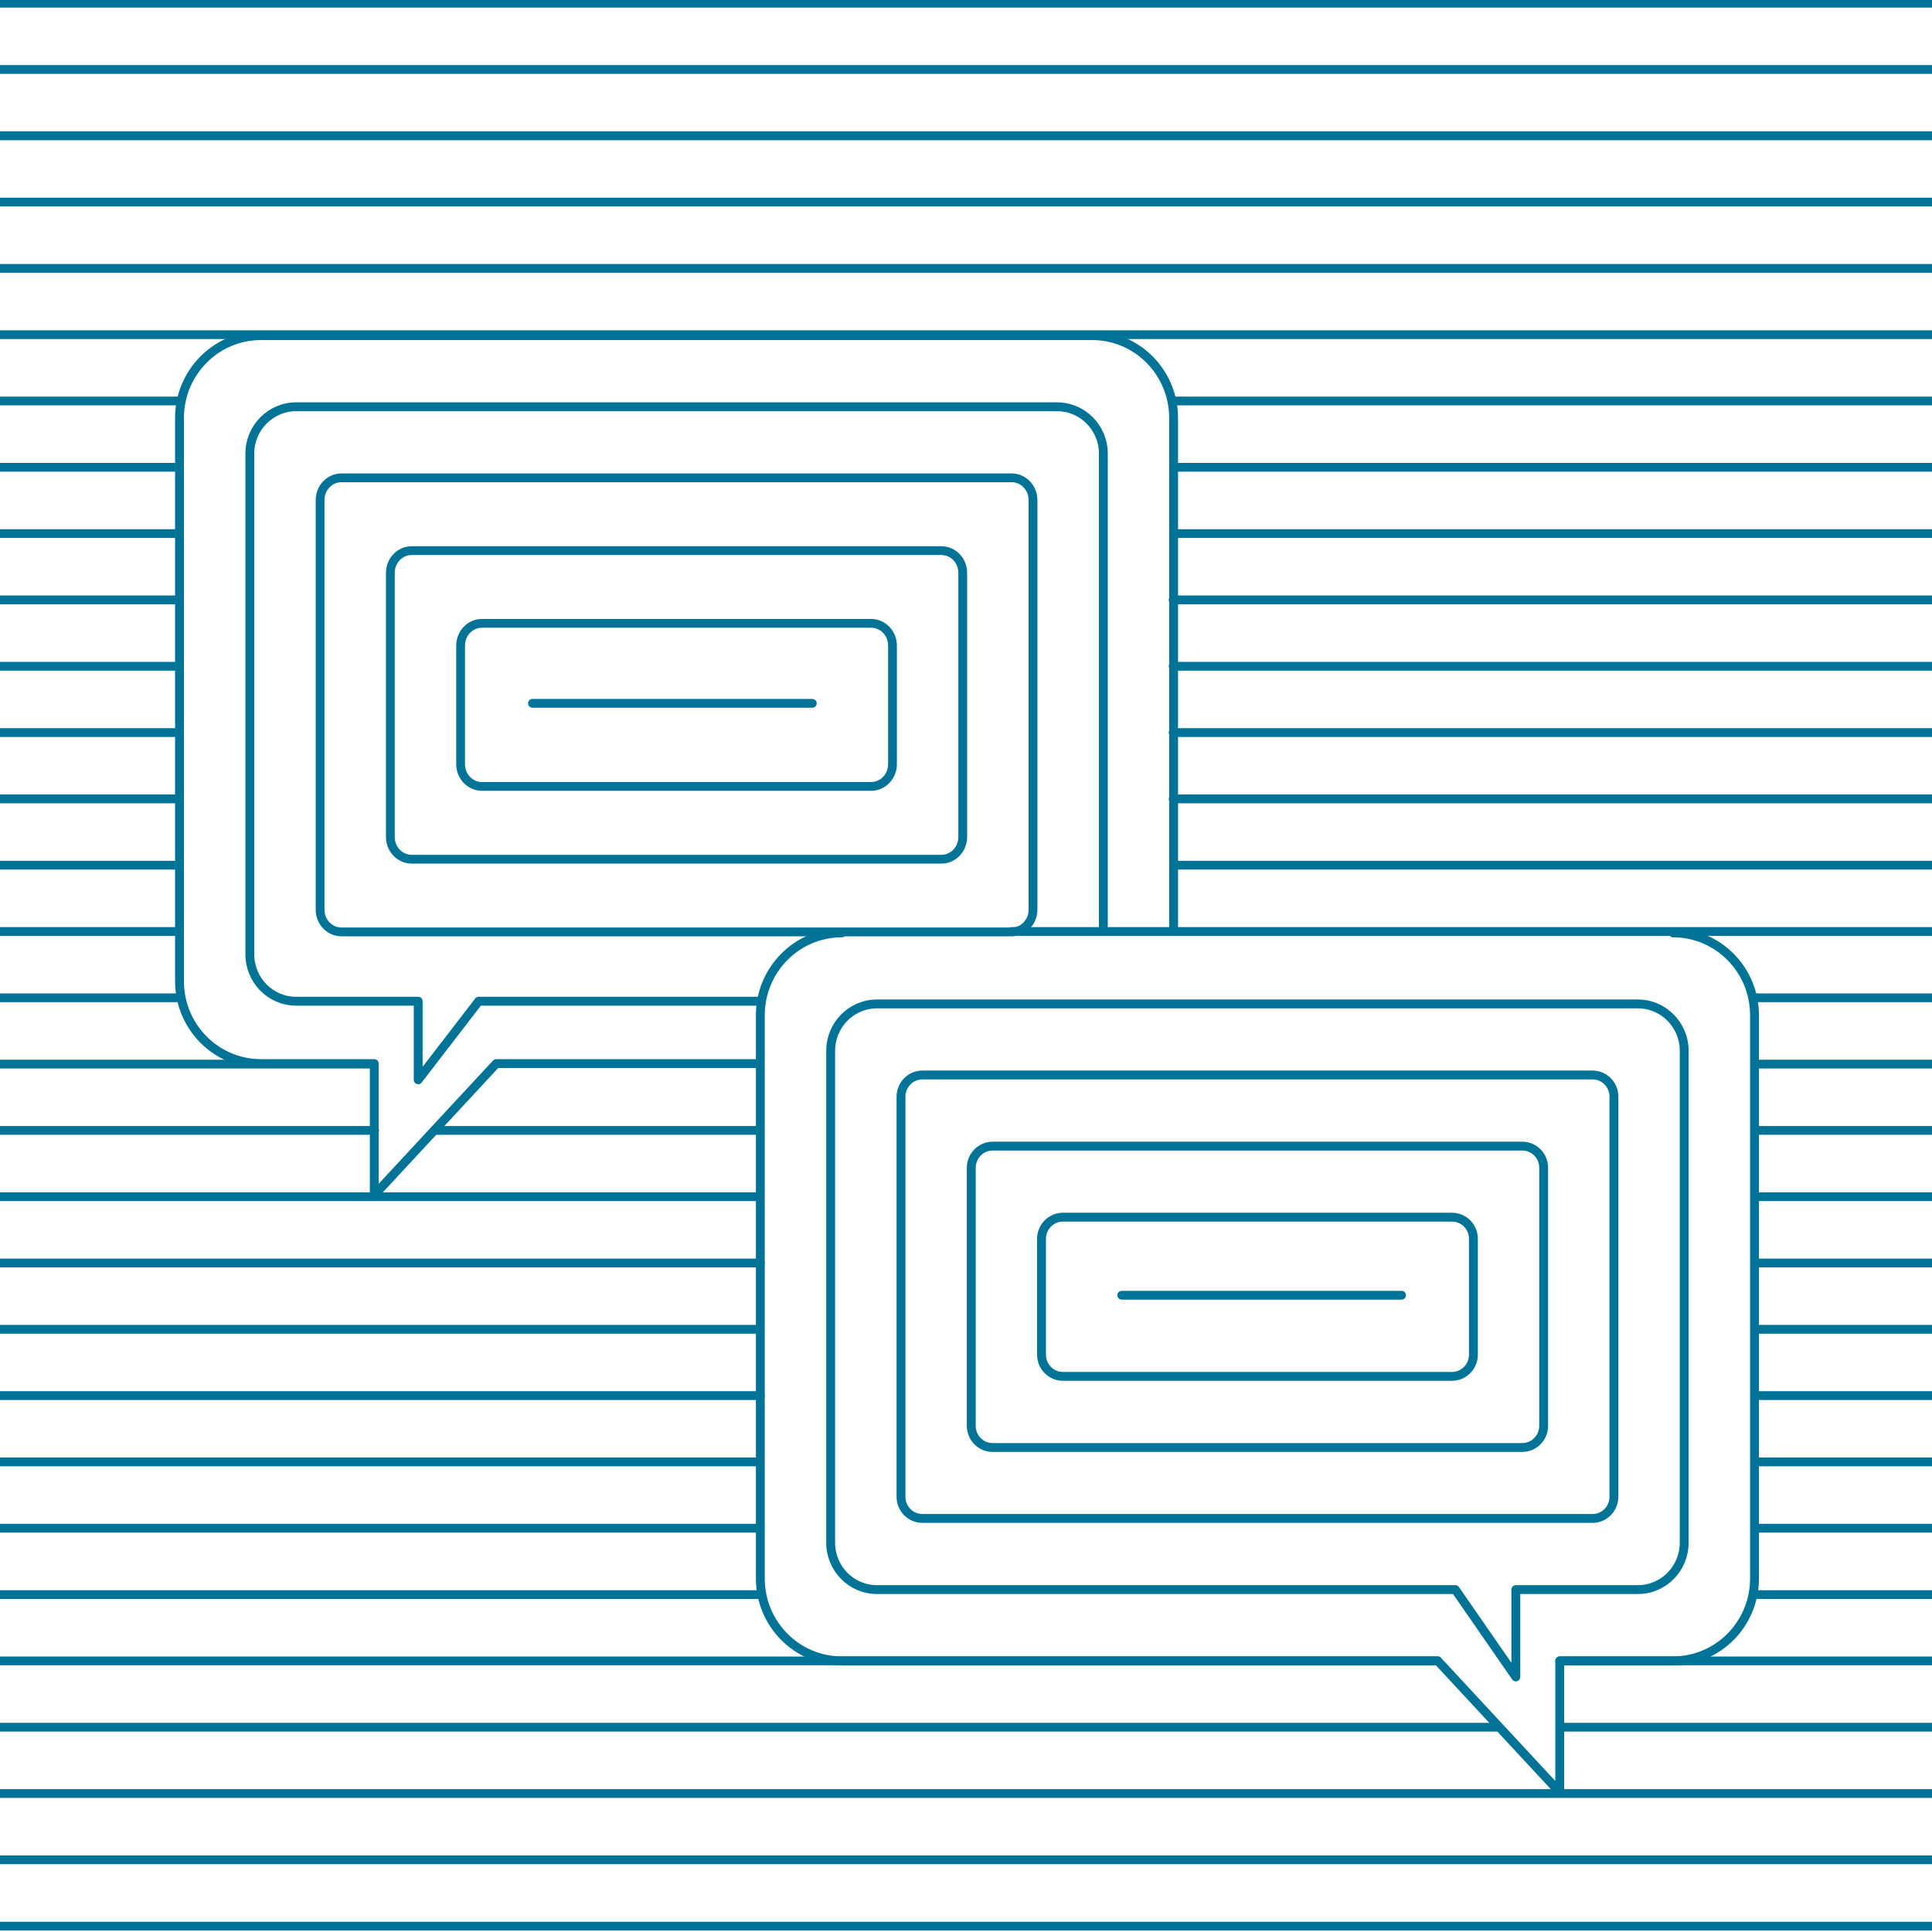 <?xml version="1.0" encoding="UTF-8"?>
<svg xmlns="http://www.w3.org/2000/svg" id="Layer_1" viewBox="0 0 220 220">
  <defs>
    <style>.cls-1,.cls-2,.cls-3{fill:none;stroke:#007396;stroke-linecap:round;stroke-linejoin:round;}.cls-2{stroke-width:1.01px;}.cls-3{stroke-width:1px;}</style>
  </defs>
  <line class="cls-1" x1="-.94" y1=".36" x2="221" y2=".36"></line>
  <line class="cls-1" x1="-.94" y1="7.91" x2="221" y2="7.91"></line>
  <line class="cls-1" x1="-.94" y1="15.46" x2="221" y2="15.46"></line>
  <line class="cls-1" x1="-.94" y1="23.01" x2="221" y2="23.01"></line>
  <line class="cls-1" x1="-.94" y1="30.56" x2="221" y2="30.56"></line>
  <line class="cls-1" x1="-.94" y1="38.11" x2="221" y2="38.11"></line>
  <line class="cls-1" x1="133.59" y1="45.66" x2="221" y2="45.66"></line>
  <line class="cls-1" x1="-.94" y1="45.66" x2="20.63" y2="45.66"></line>
  <line class="cls-1" x1="133.81" y1="53.21" x2="221" y2="53.21"></line>
  <line class="cls-1" x1="-.94" y1="53.21" x2="20.19" y2="53.21"></line>
  <line class="cls-1" x1="133.81" y1="60.76" x2="221" y2="60.76"></line>
  <line class="cls-1" x1="-.94" y1="60.76" x2="19.97" y2="60.76"></line>
  <line class="cls-1" x1="133.59" y1="68.31" x2="221" y2="68.31"></line>
  <line class="cls-1" x1="-.94" y1="68.31" x2="20.41" y2="68.31"></line>
  <line class="cls-1" x1="133.59" y1="75.87" x2="221" y2="75.87"></line>
  <line class="cls-1" x1="-.94" y1="75.87" x2="20.19" y2="75.87"></line>
  <line class="cls-1" x1="133.59" y1="83.42" x2="221" y2="83.42"></line>
  <line class="cls-1" x1="-.94" y1="83.42" x2="20.19" y2="83.42"></line>
  <line class="cls-1" x1="133.59" y1="90.97" x2="221" y2="90.97"></line>
  <line class="cls-1" x1="-.94" y1="90.97" x2="20.19" y2="90.97"></line>
  <line class="cls-1" x1="133.81" y1="98.52" x2="221" y2="98.52"></line>
  <line class="cls-1" x1="-.94" y1="98.52" x2="20.19" y2="98.52"></line>
  <line class="cls-1" x1="115.2" y1="106.07" x2="221" y2="106.07"></line>
  <line class="cls-1" x1="-.94" y1="106.07" x2="20.19" y2="106.07"></line>
  <line class="cls-1" x1="199.64" y1="113.62" x2="221" y2="113.62"></line>
  <line class="cls-1" x1="-.94" y1="113.62" x2="20.41" y2="113.62"></line>
  <line class="cls-1" x1="200.08" y1="121.17" x2="221" y2="121.17"></line>
  <line class="cls-1" x1="-.94" y1="121.17" x2="42.43" y2="121.17"></line>
  <line class="cls-1" x1="199.86" y1="128.72" x2="221" y2="128.72"></line>
  <line class="cls-1" x1="49.48" y1="128.72" x2="86.47" y2="128.72"></line>
  <line class="cls-1" x1="42.65" y1="128.72" x2="42.65" y2="128.72"></line>
  <line class="cls-1" x1="-.94" y1="128.72" x2="42.65" y2="128.72"></line>
  <line class="cls-1" x1="199.86" y1="136.27" x2="221" y2="136.27"></line>
  <line class="cls-1" x1="-.94" y1="136.27" x2="86.47" y2="136.27"></line>
  <line class="cls-1" x1="199.86" y1="143.82" x2="221" y2="143.82"></line>
  <line class="cls-1" x1="-.94" y1="143.82" x2="86.58" y2="143.82"></line>
  <line class="cls-1" x1="199.97" y1="151.37" x2="221" y2="151.37"></line>
  <line class="cls-1" x1="-.94" y1="151.37" x2="86.36" y2="151.37"></line>
  <line class="cls-1" x1="199.86" y1="158.92" x2="221" y2="158.92"></line>
  <line class="cls-1" x1="-.94" y1="158.92" x2="86.58" y2="158.92"></line>
  <line class="cls-1" x1="199.86" y1="166.47" x2="221" y2="166.47"></line>
  <line class="cls-1" x1="-.94" y1="166.47" x2="86.47" y2="166.47"></line>
  <line class="cls-1" x1="199.86" y1="174.02" x2="221" y2="174.02"></line>
  <line class="cls-1" x1="-.94" y1="174.02" x2="86.47" y2="174.02"></line>
  <line class="cls-1" x1="199.64" y1="181.58" x2="221" y2="181.58"></line>
  <line class="cls-1" x1="-.94" y1="181.58" x2="86.69" y2="181.58"></line>
  <line class="cls-1" x1="177.61" y1="189.13" x2="221" y2="189.13"></line>
  <line class="cls-1" x1="-.94" y1="189.13" x2="163.72" y2="189.13"></line>
  <path class="cls-2" d="m86.47,121.11h-29.96s-13.89,14.97-13.89,14.97v-14.97s-12.91,0-12.91,0c-5.12,0-9.27-4.2-9.27-9.38V47.6c0-5.18,4.15-9.38,9.27-9.38h94.66c5.12,0,9.27,4.2,9.27,9.38v58.44"></path>
  <path class="cls-2" d="m86.69,114.01h-32.18s-6.89,8.95-6.89,8.95v-8.95s-13.9,0-13.9,0c-2.91,0-5.27-2.39-5.27-5.33v-57.03c0-2.94,2.36-5.33,5.27-5.33h86.65c2.91,0,5.27,2.39,5.27,5.33v54.4"></path>
  <path class="cls-1" d="m38.89,54.41h76.3c1.35,0,2.44,1.13,2.44,2.53v46.65c0,1.4-1.09,2.53-2.44,2.53H38.89c-1.35,0-2.44-1.13-2.44-2.53v-46.65c0-1.4,1.09-2.53,2.44-2.53Z"></path>
  <path class="cls-1" d="m46.89,62.7h60.3c1.35,0,2.44,1.13,2.44,2.53v30.08c0,1.4-1.09,2.53-2.44,2.53h-60.3c-1.35,0-2.44-1.13-2.44-2.53v-30.08c0-1.4,1.09-2.53,2.44-2.53Z"></path>
  <path class="cls-1" d="m54.89,70.98h44.3c1.35,0,2.44,1.13,2.44,2.53v13.51c0,1.4-1.09,2.53-2.44,2.53h-44.3c-1.35,0-2.44-1.13-2.44-2.53v-13.51c0-1.4,1.09-2.53,2.44-2.53Z"></path>
  <line class="cls-1" x1="60.63" y1="80.09" x2="92.5" y2="80.09"></line>
  <line class="cls-1" x1="177.85" y1="196.68" x2="221" y2="196.68"></line>
  <line class="cls-1" x1="-.94" y1="196.68" x2="170.69" y2="196.68"></line>
  <line class="cls-1" x1="-.94" y1="204.23" x2="221" y2="204.23"></line>
  <line class="cls-1" x1="-.94" y1="211.78" x2="221" y2="211.78"></line>
  <line class="cls-1" x1="-.94" y1="219.33" x2="221" y2="219.33"></line>
  <path class="cls-2" d="m95.85,106.23c-5.12,0-9.27,4.2-9.27,9.38v64.13c0,5.18,4.15,9.38,9.27,9.38h67.87l13.89,14.97v-14.97h12.91c5.12,0,9.27-4.2,9.27-9.38v-64.13c0-5.18-4.15-9.38-9.27-9.38"></path>
  <path class="cls-2" d="m186.51,114.32h-86.65c-2.91,0-5.27,2.39-5.27,5.33v56.03c0,2.94,2.36,5.33,5.27,5.33h65.86l6.89,9.95v-9.95h13.9c2.91,0,5.27-2.39,5.27-5.33v-56.03c0-2.94-2.36-5.33-5.27-5.33Z"></path>
  <path class="cls-2" d="m181.34,122.41h-76.3c-1.35,0-2.44,1.11-2.44,2.47v45.56c0,1.37,1.09,2.47,2.44,2.47h76.3c1.35,0,2.44-1.11,2.44-2.47v-45.56c0-1.37-1.09-2.47-2.44-2.47Z"></path>
  <path class="cls-2" d="m173.34,130.51h-60.3c-1.35,0-2.44,1.11-2.44,2.47v29.38c0,1.37,1.09,2.47,2.44,2.47h60.3c1.35,0,2.44-1.11,2.44-2.47v-29.38c0-1.37-1.09-2.47-2.44-2.47Z"></path>
  <path class="cls-2" d="m165.34,138.6h-44.3c-1.35,0-2.44,1.11-2.44,2.47v13.19c0,1.37,1.09,2.47,2.44,2.47h44.3c1.35,0,2.44-1.11,2.44-2.47v-13.19c0-1.37-1.09-2.47-2.44-2.47Z"></path>
  <line class="cls-3" x1="159.6" y1="147.49" x2="127.73" y2="147.49"></line>
</svg>
